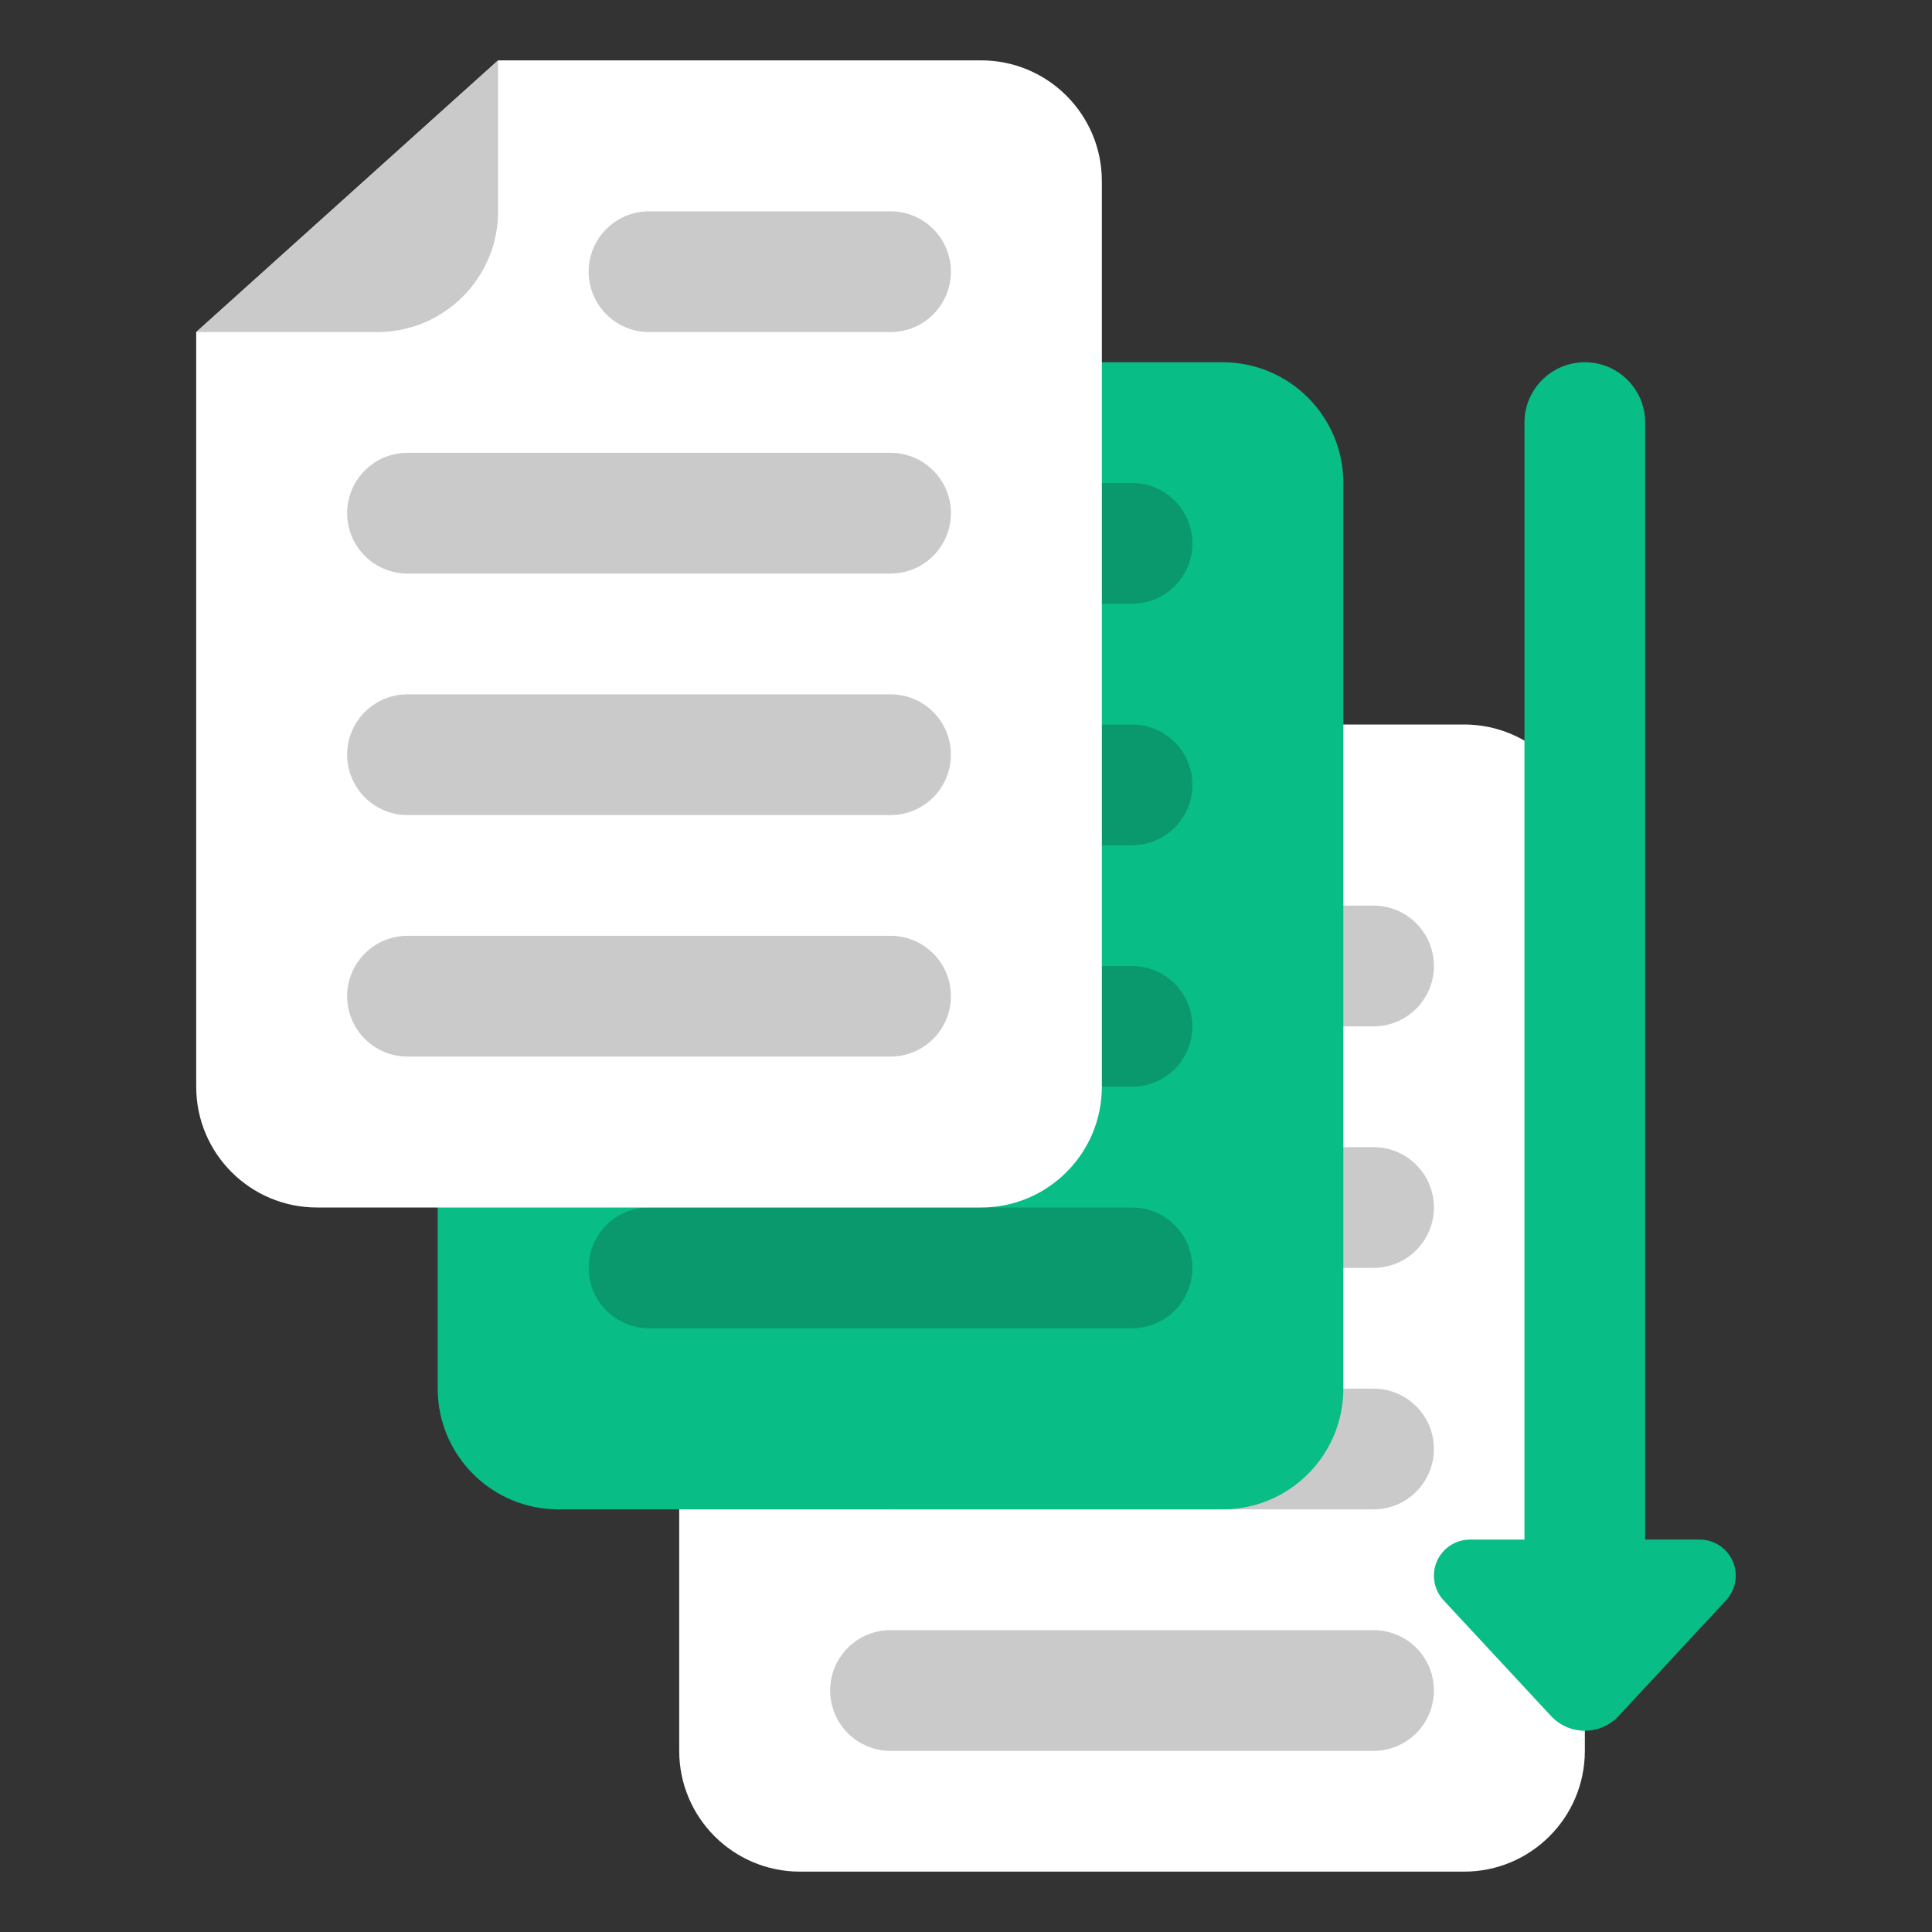 <svg width="130" height="130" viewBox="0 0 130 130" fill="none" xmlns="http://www.w3.org/2000/svg">
<rect x="0" y="0" width="130" height="130" fill="#333333" stroke="none"/>
<path d="M53.828 125.938H98.516C103.003 125.938 106.641 122.3 106.641 117.812V56.875C106.641 52.388 103.003 48.75 98.516 48.75H66.016L45.703 67.031V117.812C45.703 122.3 49.341 125.938 53.828 125.938Z" fill="white"/>
<path d="M92.422 69.062H76.172C73.928 69.062 72.109 67.244 72.109 65C72.109 62.756 73.928 60.938 76.172 60.938H92.422C94.666 60.938 96.484 62.756 96.484 65C96.484 67.244 94.666 69.062 92.422 69.062Z" fill="#CACACA"/>
<path d="M92.422 85.312H59.922C57.678 85.312 55.859 83.494 55.859 81.25C55.859 79.006 57.678 77.188 59.922 77.188H92.422C94.666 77.188 96.484 79.006 96.484 81.25C96.484 83.494 94.666 85.312 92.422 85.312Z" fill="#CACACA"/>
<path d="M92.422 101.562H59.922C57.678 101.562 55.859 99.744 55.859 97.5C55.859 95.256 57.678 93.438 59.922 93.438H92.422C94.666 93.438 96.484 95.256 96.484 97.5C96.484 99.744 94.666 101.562 92.422 101.562Z" fill="#CACACA"/>
<path d="M92.422 117.812H59.922C57.678 117.812 55.859 115.994 55.859 113.75C55.859 111.506 57.678 109.688 59.922 109.688H92.422C94.666 109.688 96.484 111.506 96.484 113.75C96.484 115.994 94.666 117.812 92.422 117.812Z" fill="#CACACA"/>
<path d="M37.578 101.562H82.266C86.753 101.562 90.391 97.925 90.391 93.438V32.5C90.391 28.013 86.753 24.375 82.266 24.375H49.766L29.453 42.656V93.438C29.453 97.925 33.091 101.562 37.578 101.562Z" fill="#08BD86"/>
<path d="M76.172 40.625H59.922C57.678 40.625 55.859 38.806 55.859 36.562C55.859 34.319 57.678 32.5 59.922 32.5H76.172C78.416 32.5 80.234 34.319 80.234 36.562C80.234 38.806 78.416 40.625 76.172 40.625Z" fill="#0A996D"/>
<path d="M76.172 56.875H43.672C41.428 56.875 39.609 55.056 39.609 52.812C39.609 50.569 41.428 48.75 43.672 48.75H76.172C78.416 48.75 80.234 50.569 80.234 52.812C80.234 55.056 78.416 56.875 76.172 56.875Z" fill="#0A996D"/>
<path d="M76.172 73.125H43.672C41.428 73.125 39.609 71.306 39.609 69.062C39.609 66.819 41.428 65 43.672 65H76.172C78.416 65 80.234 66.819 80.234 69.062C80.234 71.306 78.416 73.125 76.172 73.125Z" fill="#0A996D"/>
<path d="M76.172 89.375H43.672C41.428 89.375 39.609 87.556 39.609 85.312C39.609 83.069 41.428 81.25 43.672 81.25H76.172C78.416 81.25 80.234 83.069 80.234 85.312C80.234 87.556 78.416 89.375 76.172 89.375Z" fill="#0A996D"/>
<path d="M21.328 81.25H66.016C70.503 81.25 74.141 77.612 74.141 73.125V12.188C74.141 7.7 70.503 4.062 66.016 4.062H33.516L13.203 22.344V73.125C13.203 77.612 16.841 81.25 21.328 81.25Z" fill="white"/>
<path d="M33.516 4.062V14.219C33.516 18.706 29.878 22.344 25.391 22.344H13.203L33.516 4.062Z" fill="#CACACA"/>
<path d="M59.922 22.344H43.672C41.428 22.344 39.609 20.525 39.609 18.281C39.609 16.038 41.428 14.219 43.672 14.219H59.922C62.166 14.219 63.984 16.038 63.984 18.281C63.984 20.525 62.166 22.344 59.922 22.344Z" fill="#CACACA"/>
<path d="M59.922 38.594H27.422C25.178 38.594 23.359 36.775 23.359 34.531C23.359 32.288 25.178 30.469 27.422 30.469H59.922C62.166 30.469 63.984 32.288 63.984 34.531C63.984 36.775 62.166 38.594 59.922 38.594Z" fill="#CACACA"/>
<path d="M59.922 54.844H27.422C25.178 54.844 23.359 53.025 23.359 50.781C23.359 48.538 25.178 46.719 27.422 46.719H59.922C62.166 46.719 63.984 48.538 63.984 50.781C63.984 53.025 62.166 54.844 59.922 54.844Z" fill="#CACACA"/>
<path d="M59.922 71.094H27.422C25.178 71.094 23.359 69.275 23.359 67.031C23.359 64.787 25.178 62.969 27.422 62.969H59.922C62.166 62.969 63.984 64.787 63.984 67.031C63.984 69.275 62.166 71.094 59.922 71.094Z" fill="#CACACA"/>
<path d="M114.366 103.594H110.703V28.438C110.703 26.194 108.884 24.375 106.641 24.375C104.397 24.375 102.578 26.194 102.578 28.438V103.594H98.915C97.573 103.594 96.484 104.682 96.484 106.025C96.484 106.638 96.716 107.229 97.134 107.679L104.365 115.466C104.952 116.099 105.777 116.458 106.64 116.458C107.504 116.458 108.328 116.099 108.916 115.466L116.147 107.679C116.564 107.229 116.796 106.638 116.796 106.025C116.797 104.682 115.709 103.594 114.366 103.594Z" fill="#08BD86"/>
</svg>